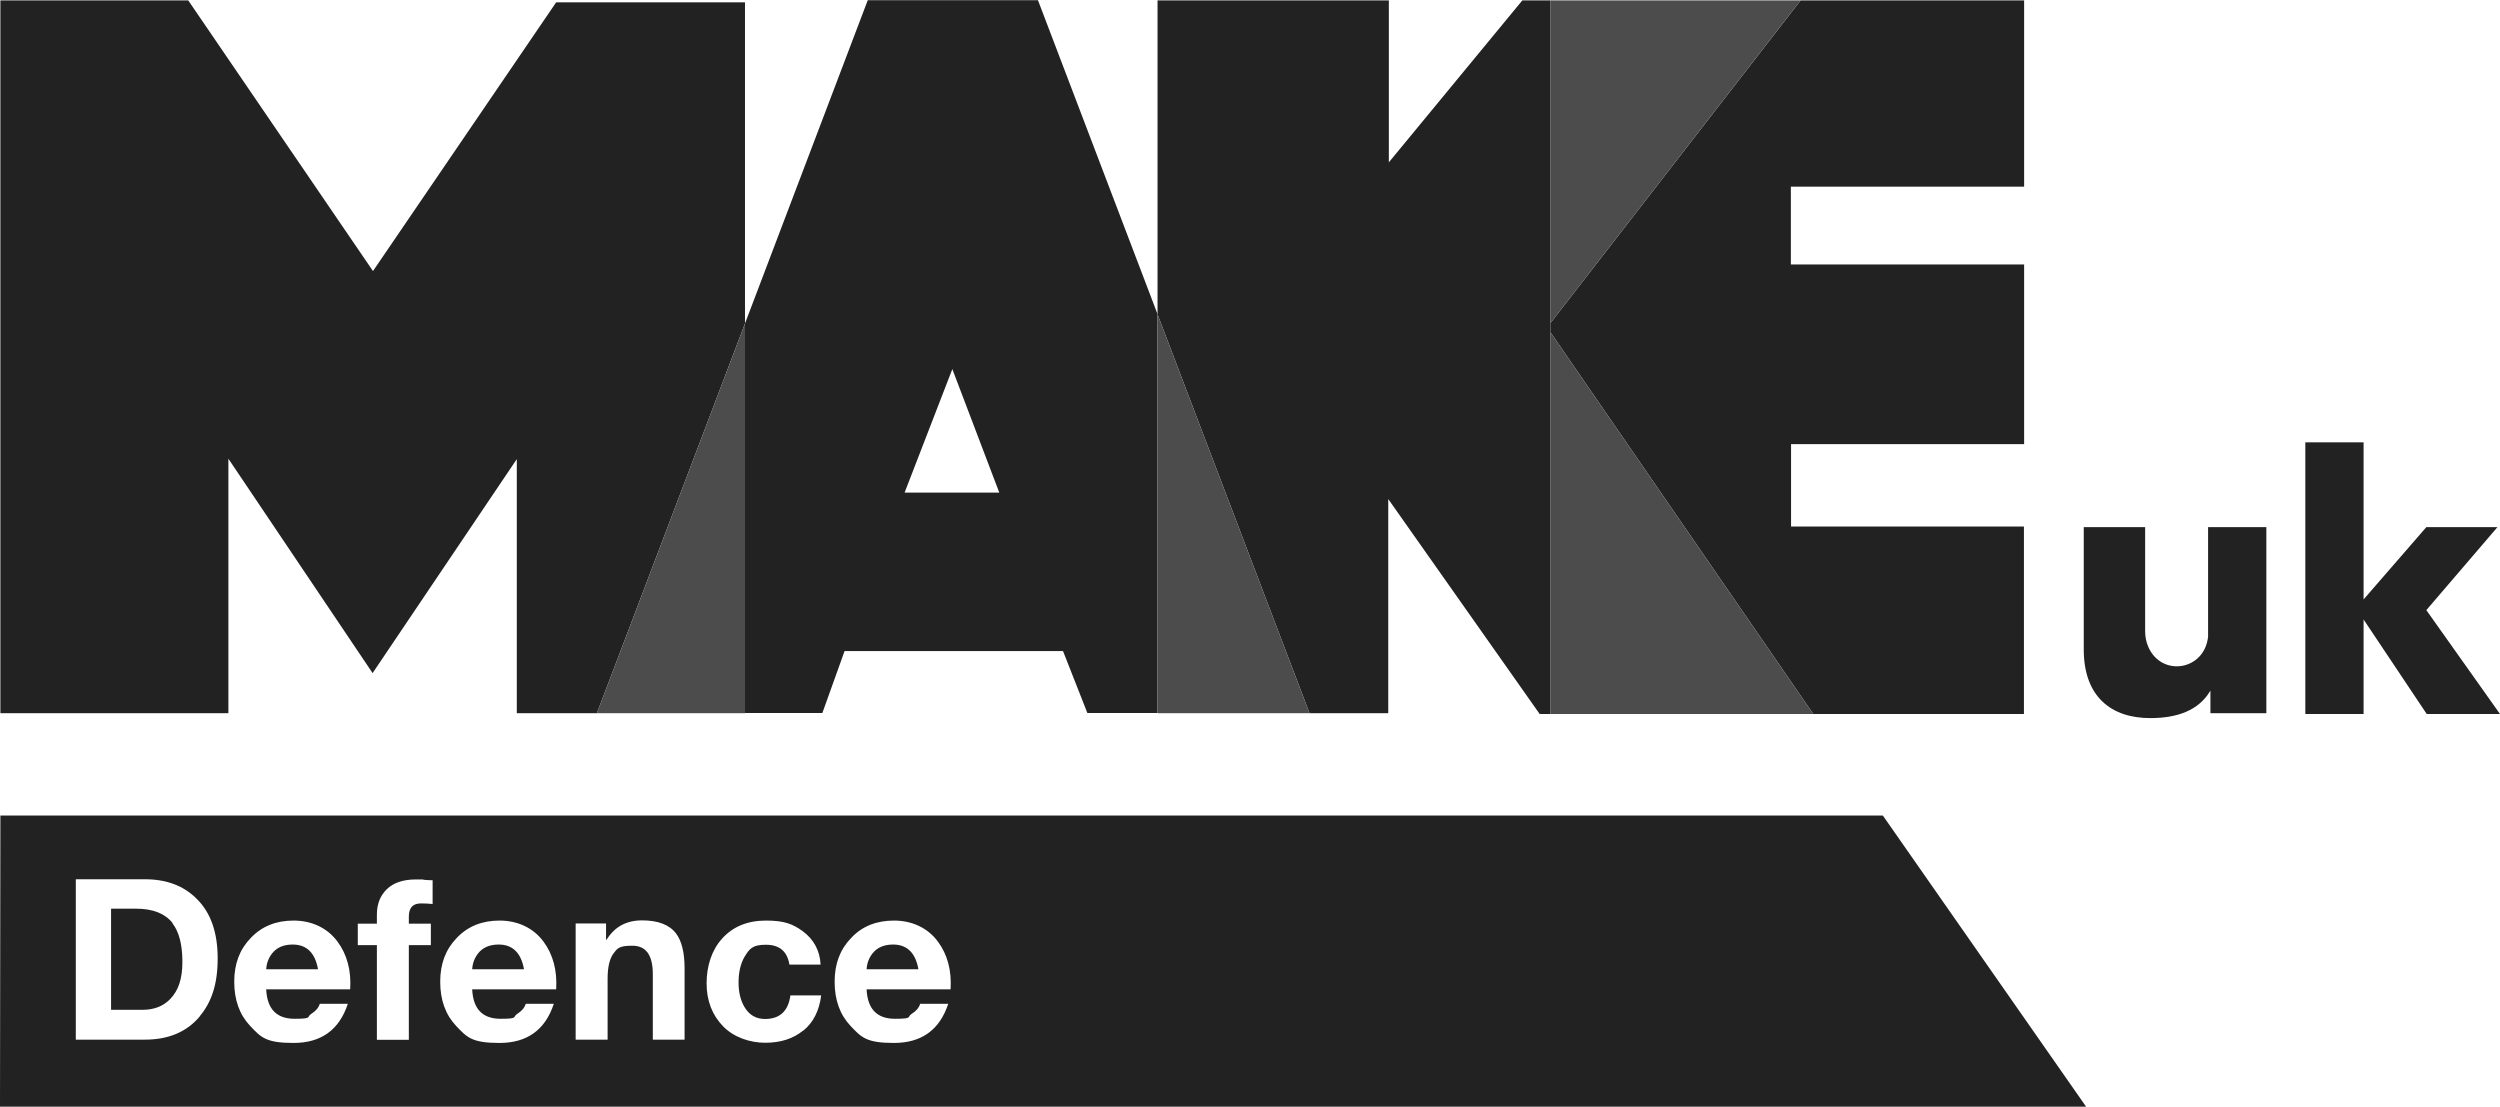 <?xml version="1.0" encoding="UTF-8"?>
<svg id="Layer_1" data-name="Layer 1" xmlns="http://www.w3.org/2000/svg" version="1.1" viewBox="0 0 1282.9 567.9">
  <defs>
    <style>
      .cls-1 {
        fill: #222;
      }

      .cls-1, .cls-2 {
        stroke-width: 0px;
      }

      .cls-2 {
        fill: #4c4c4c;
      }
    </style>
  </defs>
  <g>
    <path class="cls-1" d="M88.5,473.8c3.4,4.4,5.1,11,5.1,19.8s-2.1,14.8-6.3,19.1c-3.6,3.7-8.3,5.5-14.2,5.5h-16.1v-51.9h12.9c8.6,0,14.8,2.5,18.7,7.4h-.1Z"/>
    <path class="cls-1" d="M150.2,484.7c-4.6,0-8.2,1.5-10.6,4.6-1.8,2.3-2.8,5-3,8.1h26.6c-1.5-8.5-5.9-12.7-13-12.7h0ZM150.2,484.7c-4.6,0-8.2,1.5-10.6,4.6-1.8,2.3-2.8,5-3,8.1h26.6c-1.5-8.5-5.9-12.7-13-12.7h0ZM150.2,484.7c-4.6,0-8.2,1.5-10.6,4.6-1.8,2.3-2.8,5-3,8.1h26.6c-1.5-8.5-5.9-12.7-13-12.7h0ZM255.9,484.7c-4.6,0-8.2,1.5-10.6,4.6-1.8,2.3-2.8,5-3,8.1h26.6c-1.5-8.5-5.9-12.7-13-12.7h0ZM255.9,484.7c-4.6,0-8.2,1.5-10.6,4.6-1.8,2.3-2.8,5-3,8.1h26.6c-1.5-8.5-5.9-12.7-13-12.7h0ZM150.2,484.7c-4.6,0-8.2,1.5-10.6,4.6-1.8,2.3-2.8,5-3,8.1h26.6c-1.5-8.5-5.9-12.7-13-12.7h0ZM150.2,484.7c-4.6,0-8.2,1.5-10.6,4.6-1.8,2.3-2.8,5-3,8.1h26.6c-1.5-8.5-5.9-12.7-13-12.7h0ZM255.9,484.7c-4.6,0-8.2,1.5-10.6,4.6-1.8,2.3-2.8,5-3,8.1h26.6c-1.5-8.5-5.9-12.7-13-12.7h0ZM255.9,484.7c-4.6,0-8.2,1.5-10.6,4.6-1.8,2.3-2.8,5-3,8.1h26.6c-1.5-8.5-5.9-12.7-13-12.7h0ZM150.2,484.7c-4.6,0-8.2,1.5-10.6,4.6-1.8,2.3-2.8,5-3,8.1h26.6c-1.5-8.5-5.9-12.7-13-12.7h0ZM966.3,418.5H.2l-.2,149.4h1070.5l-104.3-149.4h.1ZM102.5,521.6c-6.6,7.9-16,11.9-28.1,11.9h-35.5v-82.3h35.5c11.1,0,20,3.4,26.6,10.1,7.2,7.1,10.7,17.3,10.7,30.5s-3.1,22.4-9.2,29.7h0ZM179.6,507.7h-43c.5,10.1,5.3,15.1,14.6,15.1s6-.9,8.5-2.5c2.4-1.5,3.8-3.2,4.4-5.2h14.4c-4.4,13.4-13.7,20.1-27.9,20.1s-16.7-2.9-22.2-8.7-8.2-13.4-8.2-22.7,2.8-16.6,8.5-22.5c5.7-6,13-8.9,22-8.9s17.2,3.6,22.5,10.8c4.9,6.6,7.1,14.8,6.5,24.5h-.1ZM222,463.9c-1.9-.2-3.9-.3-6-.3-4.2,0-6.2,2.3-6.2,6.8v3.6h11.3v11h-11.3v48.6h-16.4v-48.6h-9.8v-11h9.8v-4.6c0-5.5,1.7-9.8,5.1-13.1,3.4-3.3,8.4-5,14.8-5s2.5,0,4.4.2c2.3.2,3.7.2,4.3.2v12.2h0ZM285.3,507.7h-43c.5,10.1,5.3,15.1,14.6,15.1s6-.9,8.5-2.5c2.4-1.5,3.8-3.2,4.4-5.2h14.4c-4.4,13.4-13.7,20.1-27.9,20.1s-16.7-2.9-22.2-8.7-8.2-13.4-8.2-22.7,2.8-16.6,8.5-22.5c5.7-6,13-8.9,22-8.9s17.2,3.6,22.5,10.8c4.9,6.6,7.1,14.8,6.5,24.5h0ZM351.4,533.5h-16.4v-33.6c0-9.8-3.5-14.6-10.5-14.6s-7.7,1.4-9.7,4c-2,2.7-3,7-3,13v31.2h-16.4v-59.6h15.6v8.3h.3c4.1-6.6,10.1-9.9,18.2-9.9s14,2.2,17.4,6.7c2.9,3.8,4.4,9.8,4.4,17.9v36.6h.1ZM412.2,528.8c-5.1,4.2-11.6,6.3-19.5,6.3s-16.2-2.8-21.7-8.5-8.4-13-8.4-22,2.7-17.2,8-23c5.5-6.1,13-9.2,22.5-9.2s13.8,1.8,18.9,5.5c5.6,4.2,8.7,9.8,9.1,17.1h-16c-1.1-6.8-5.1-10.2-12.1-10.2s-8.4,2.1-11,6.3c-2,3.5-3,7.9-3,13s1,9.2,3,12.6c2.4,4.1,5.9,6.2,10.6,6.2,7.5,0,11.9-4,13-12.1h15.8c-1,7.8-4,13.9-9.2,18.1h0ZM487.7,507.7h-43c.5,10.1,5.3,15.1,14.6,15.1s6-.9,8.5-2.5c2.4-1.5,3.8-3.2,4.4-5.2h14.4c-4.4,13.4-13.7,20.1-27.9,20.1s-16.7-2.9-22.2-8.7-8.2-13.4-8.2-22.7,2.8-16.6,8.5-22.5c5.6-6,13-8.9,22-8.9s17.2,3.6,22.5,10.8c4.9,6.6,7.1,14.8,6.5,24.5h0ZM458.3,484.7c-4.6,0-8.2,1.5-10.6,4.6-1.8,2.3-2.8,5-3,8.1h26.6c-1.5-8.5-5.9-12.7-13-12.7h0ZM255.9,484.7c-4.6,0-8.2,1.5-10.6,4.6-1.8,2.3-2.8,5-3,8.1h26.6c-1.5-8.5-5.9-12.7-13-12.7h0ZM150.2,484.7c-4.6,0-8.2,1.5-10.6,4.6-1.8,2.3-2.8,5-3,8.1h26.6c-1.5-8.5-5.9-12.7-13-12.7h0ZM150.2,484.7c-4.6,0-8.2,1.5-10.6,4.6-1.8,2.3-2.8,5-3,8.1h26.6c-1.5-8.5-5.9-12.7-13-12.7h0ZM255.9,484.7c-4.6,0-8.2,1.5-10.6,4.6-1.8,2.3-2.8,5-3,8.1h26.6c-1.5-8.5-5.9-12.7-13-12.7h0ZM255.9,484.7c-4.6,0-8.2,1.5-10.6,4.6-1.8,2.3-2.8,5-3,8.1h26.6c-1.5-8.5-5.9-12.7-13-12.7h0ZM150.2,484.7c-4.6,0-8.2,1.5-10.6,4.6-1.8,2.3-2.8,5-3,8.1h26.6c-1.5-8.5-5.9-12.7-13-12.7h0ZM150.2,484.7c-4.6,0-8.2,1.5-10.6,4.6-1.8,2.3-2.8,5-3,8.1h26.6c-1.5-8.5-5.9-12.7-13-12.7h0ZM150.2,484.7c-4.6,0-8.2,1.5-10.6,4.6-1.8,2.3-2.8,5-3,8.1h26.6c-1.5-8.5-5.9-12.7-13-12.7h0Z"/>
  </g>
  <g>
    <path class="cls-1" d="M1163.1,366h-28.8v-11.6h0c-6,10.2-17,14.1-30.9,14.1-19.8,0-34.1-10.8-34.1-35.2v-62.8h31.5v53.4c0,2.7.5,5.5,1.6,8,6.8,15.7,28.9,12.2,30.7-5.2v-56.2h29.9v95.5h.1Z"/>
    <polygon class="cls-1" points="1282.9 366.4 1245.1 313.1 1281.6 270.5 1245.1 270.5 1212.9 307.6 1212.9 227 1183 227 1183 366.4 1212.9 366.4 1212.9 317.9 1245.3 366.4 1282.9 366.4"/>
  </g>
  <polygon class="cls-1" points="382.3 166 382.3 166 382.3 1.2 285.4 1.2 191.4 139.1 96.6 .2 .2 .2 .2 366 117.2 366 117.2 235.4 191.2 345.4 265.2 235.6 265.2 366 382.3 366 382.3 366 306.3 366 382.3 166"/>
  <path class="cls-1" d="M532.6.1h-87.3l-63,165.9v199.9h39.7l11.4-31.8h112.1l12.5,31.8h36v-204.7L532.6,0h0ZM464.2,252.8l24.5-63.4,24.1,63.4h-48.7.1Z"/>
  <polygon class="cls-2" points="382.3 166 306.3 366 382.3 366 382.3 166 382.3 166"/>
  <polygon class="cls-1" points="795.7 165.7 795.7 .2 781.2 .2 712.7 83.3 712.7 .2 594 .2 594 161.3 672 366 712.4 366 712.4 256.1 790.1 366.4 795.7 366.4 795.7 170.6 795.7 165.7"/>
  <polygon class="cls-1" points="1038.7 95.8 1038.7 .2 924 .2 795.7 165.7 795.7 170.6 930.5 366.4 1038.6 366.4 1038.6 270.2 919.1 270.2 919.1 227.9 1038.7 227.9 1038.7 135.7 919 135.7 919 95.8 1038.7 95.8"/>
  <polygon class="cls-2" points="795.7 366.4 930.5 366.4 795.7 170.6 795.7 366.4"/>
  <polygon class="cls-2" points="924 .2 795.7 .2 795.7 165.7 924 .2"/>
  <polygon class="cls-2" points="594 366 672 366 594 161.3 594 366"/>
</svg>